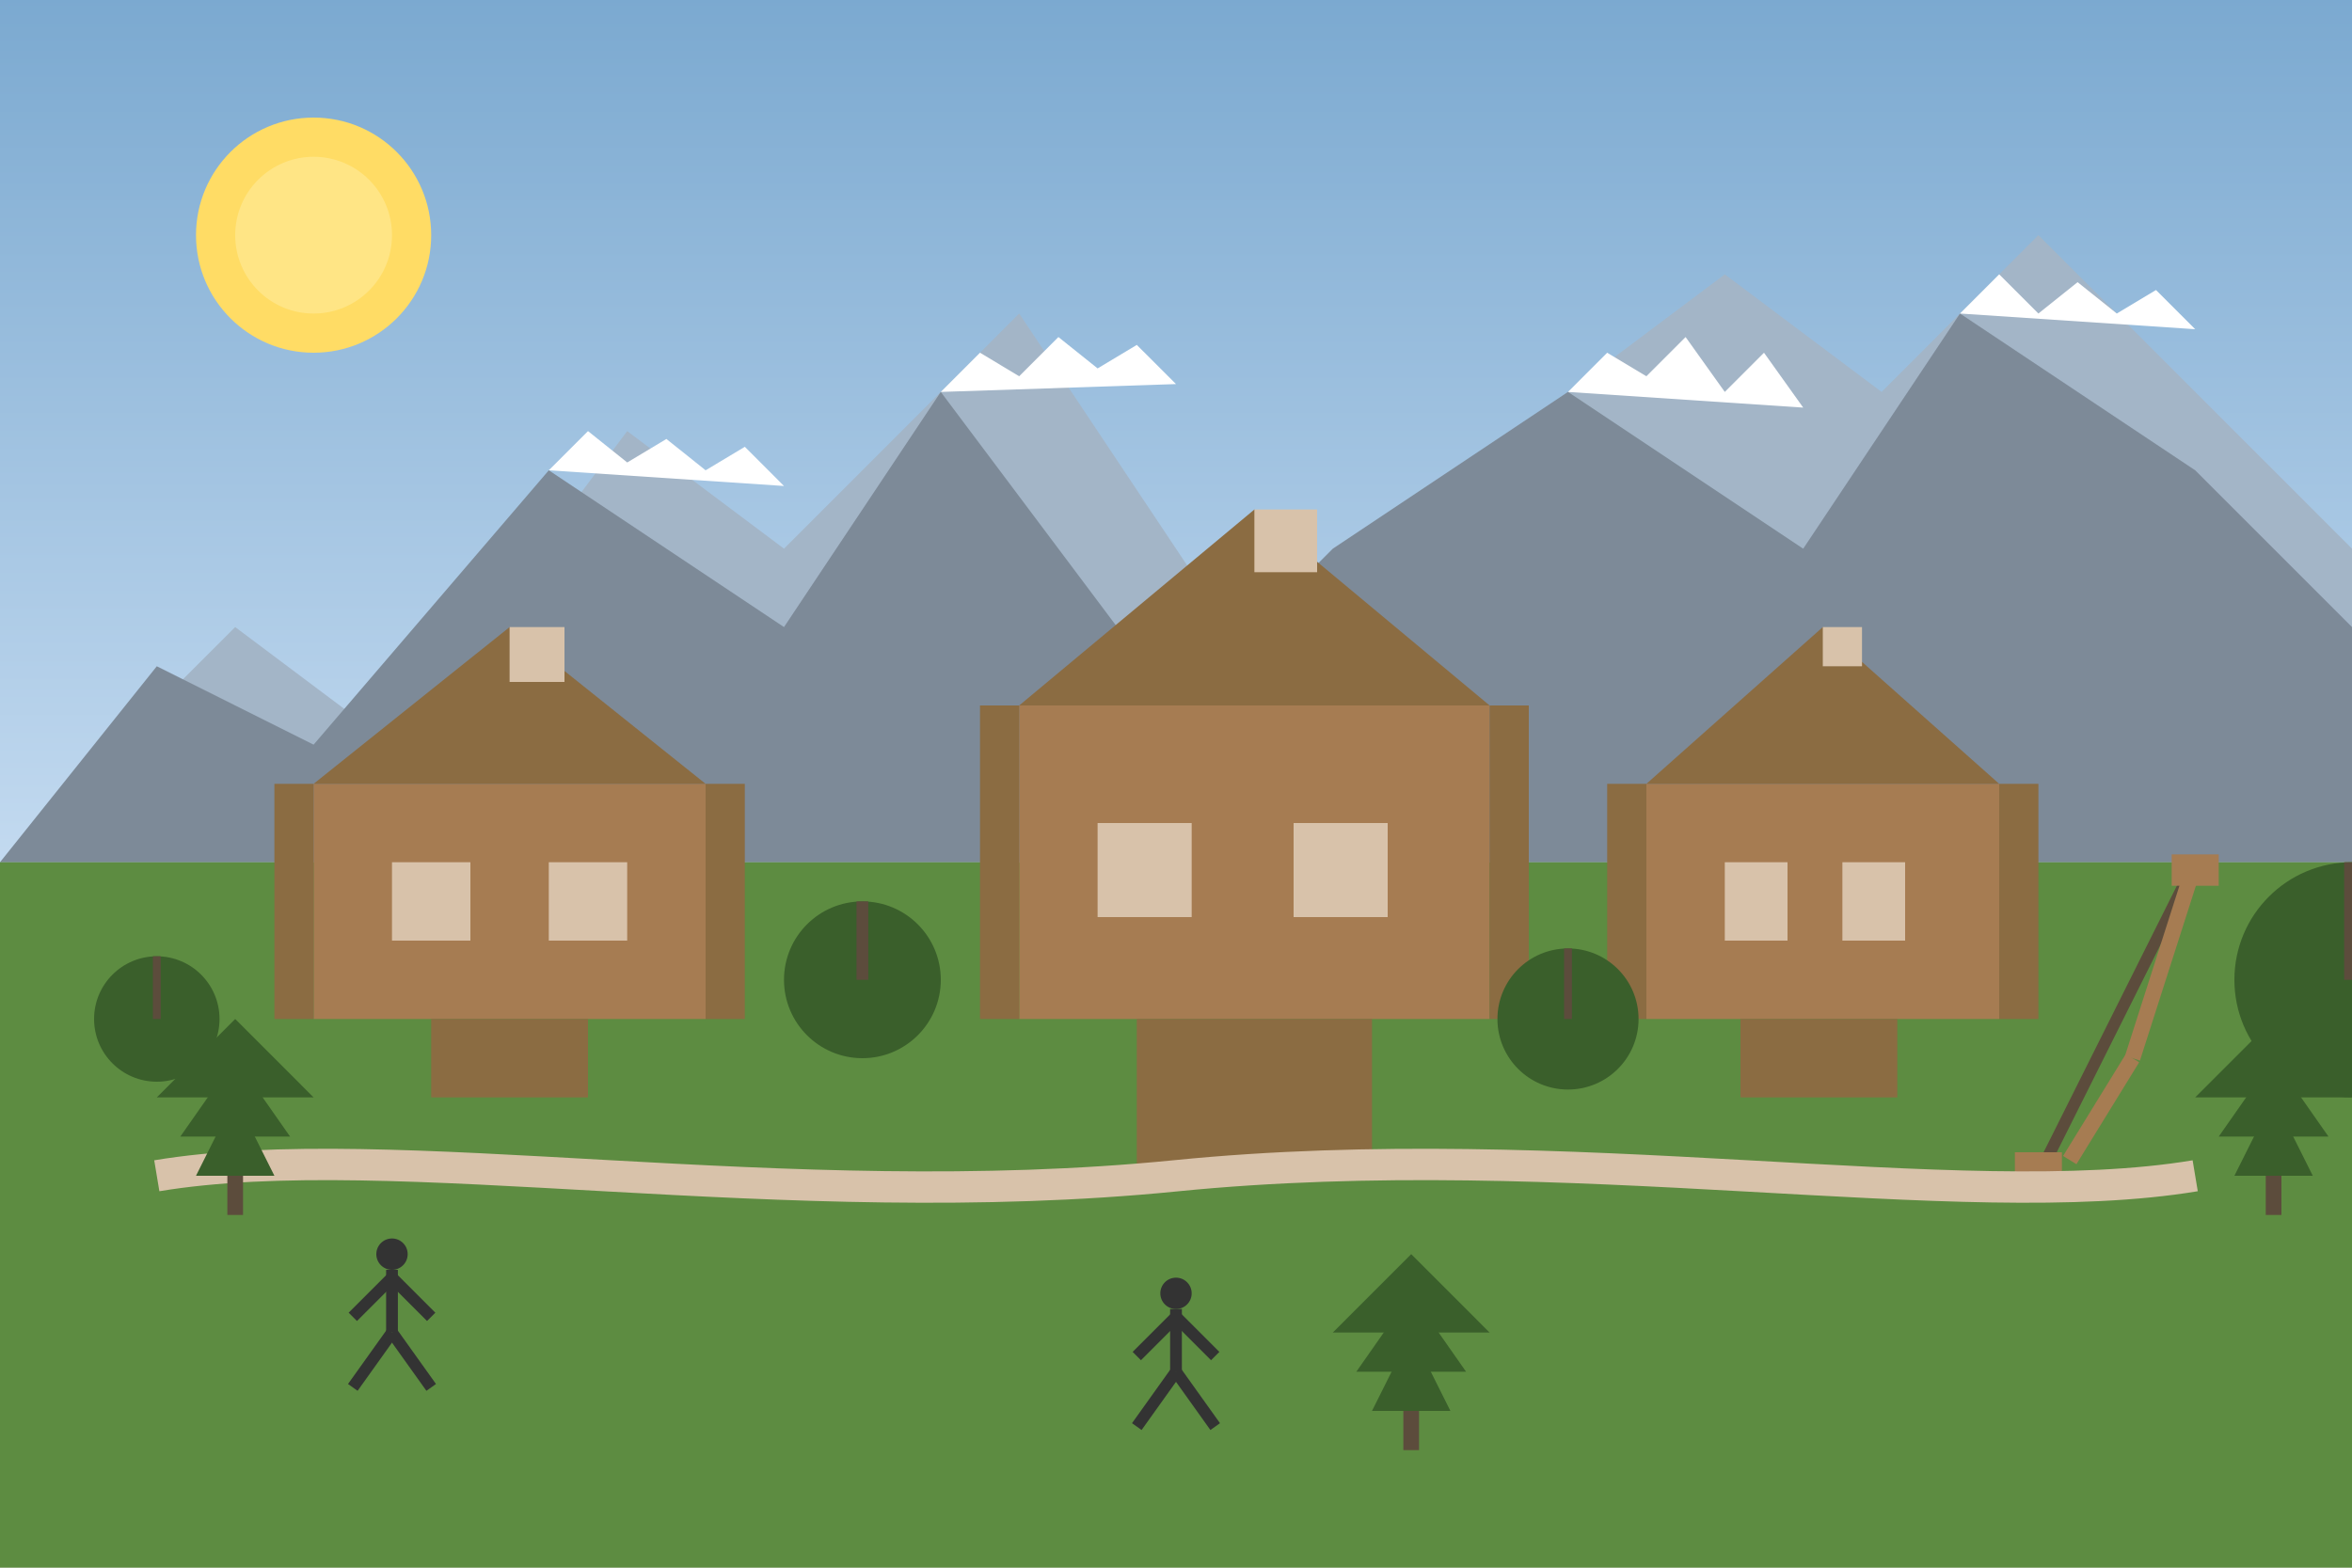 <svg width="300" height="200" viewBox="0 0 300 200" xmlns="http://www.w3.org/2000/svg">
  <!-- Zakopane with Tatra Mountains illustration -->
  
  <!-- Background -->
  <rect width="300" height="200" fill="#f0f0f0"/>
  
  <!-- Sky gradient -->
  <defs>
    <linearGradient id="skyGradient" x1="0%" y1="0%" x2="0%" y2="100%">
      <stop offset="0%" stop-color="#7ba9d0" />
      <stop offset="100%" stop-color="#c3daf0" />
    </linearGradient>
  </defs>
  <rect width="300" height="110" fill="url(#skyGradient)"/>
  
  <!-- Tatra Mountains background -->
  <path d="M0,110 L30,80 L50,95 L80,55 L100,70 L130,40 L160,85 L180,65 L220,35 L240,50 L260,30 L300,70 L300,110 Z" fill="#a3b5c7"/>
  
  <!-- Tatra Mountains foreground -->
  <path d="M0,110 L20,85 L40,95 L70,60 L100,80 L120,50 L150,90 L170,70 L200,50 L230,70 L250,40 L280,60 L300,80 L300,110 Z" fill="#7d8a98"/>
  
  <!-- Snow caps -->
  <path d="M70,60 L75,55 L80,59 L85,56 L90,60 L95,57 L100,62" fill="#ffffff"/>
  <path d="M120,50 L125,45 L130,48 L135,43 L140,47 L145,44 L150,49" fill="#ffffff"/>
  <path d="M200,50 L205,45 L210,48 L215,43 L220,50 L225,45 L230,52" fill="#ffffff"/>
  <path d="M250,40 L255,35 L260,40 L265,36 L270,40 L275,37 L280,42" fill="#ffffff"/>
  
  <!-- Ground / Meadows -->
  <rect x="0" y="110" width="300" height="90" fill="#5d8c41"/>
  
  <!-- Traditional Zakopane wooden houses (in Góral style) -->
  
  <!-- Wooden House 1 -->
  <rect x="40" y="100" width="50" height="30" fill="#a67c52"/>
  <path d="M40,100 L90,100 L65,80 Z" fill="#8b6c42"/>
  <rect x="50" y="110" width="10" height="10" fill="#d8c2aa"/>
  <rect x="70" y="110" width="10" height="10" fill="#d8c2aa"/>
  
  <!-- House 1 details -->
  <rect x="65" y="80" width="7" height="7" fill="#d8c2aa"/>
  <rect x="55" y="130" width="20" height="10" fill="#8b6c42"/>
  <path d="M35,100 L40,100 L40,130 L35,130 Z" fill="#8b6c42"/>
  <path d="M90,100 L95,100 L95,130 L90,130 Z" fill="#8b6c42"/>
  
  <!-- Wooden House 2 -->
  <rect x="130" y="90" width="60" height="40" fill="#a67c52"/>
  <path d="M130,90 L190,90 L160,65 Z" fill="#8b6c42"/>
  <rect x="140" y="105" width="12" height="12" fill="#d8c2aa"/>
  <rect x="165" y="105" width="12" height="12" fill="#d8c2aa"/>
  
  <!-- House 2 details -->
  <rect x="160" y="65" width="8" height="8" fill="#d8c2aa"/>
  <rect x="145" y="130" width="30" height="20" fill="#8b6c42"/>
  <path d="M125,90 L130,90 L130,130 L125,130 Z" fill="#8b6c42"/>
  <path d="M190,90 L195,90 L195,130 L190,130 Z" fill="#8b6c42"/>
  
  <!-- Wooden House 3 -->
  <rect x="210" y="100" width="45" height="30" fill="#a67c52"/>
  <path d="M210,100 L255,100 L232.5,80 Z" fill="#8b6c42"/>
  <rect x="220" y="110" width="8" height="10" fill="#d8c2aa"/>
  <rect x="235" y="110" width="8" height="10" fill="#d8c2aa"/>
  
  <!-- House 3 details -->
  <rect x="232.5" y="80" width="5" height="5" fill="#d8c2aa"/>
  <rect x="222" y="130" width="20" height="10" fill="#8b6c42"/>
  <path d="M205,100 L210,100 L210,130 L205,130 Z" fill="#8b6c42"/>
  <path d="M255,100 L260,100 L260,130 L255,130 Z" fill="#8b6c42"/>
  
  <!-- Gubałówka Hill Funicular -->
  <path d="M260,150 L280,110" stroke="#5c4c3c" stroke-width="1.5" fill="none"/>
  <rect x="257" y="147" width="6" height="4" fill="#a67c52"/>
  <rect x="277" y="109" width="6" height="4" fill="#a67c52"/>
  <path d="M264,148 L272,135" stroke="#a67c52" stroke-width="2" fill="none"/>
  <path d="M272,135 L280,110" stroke="#a67c52" stroke-width="2" fill="none"/>
  
  <!-- Krupówki street simplified -->
  <path d="M20,150 C50,145 100,155 150,150 C200,145 250,155 280,150" fill="none" stroke="#d8c2aa" stroke-width="4"/>
  
  <!-- Trees and vegetation -->
  <circle cx="20" cy="130" r="8" fill="#3a5f2b"/>
  <path d="M20,122 L20,130" stroke="#5c4c3c" stroke-width="1"/>
  
  <circle cx="110" cy="125" r="10" fill="#3a5f2b"/>
  <path d="M110,115 L110,125" stroke="#5c4c3c" stroke-width="1.5"/>
  
  <circle cx="200" cy="130" r="9" fill="#3a5f2b"/>
  <path d="M200,121 L200,130" stroke="#5c4c3c" stroke-width="1"/>
  
  <circle cx="300" cy="125" r="15" fill="#3a5f2b"/>
  <path d="M300,110 L300,125" stroke="#5c4c3c" stroke-width="2"/>
  
  <!-- Small pine trees -->
  <path d="M30,140 L25,150 L35,150 Z" fill="#3a5f2b"/>
  <path d="M30,135 L23,145 L37,145 Z" fill="#3a5f2b"/>
  <path d="M30,130 L20,140 L40,140 Z" fill="#3a5f2b"/>
  <rect x="29" y="150" width="2" height="5" fill="#5c4c3c"/>
  
  <path d="M290,140 L285,150 L295,150 Z" fill="#3a5f2b"/>
  <path d="M290,135 L283,145 L297,145 Z" fill="#3a5f2b"/>
  <path d="M290,130 L280,140 L300,140 Z" fill="#3a5f2b"/>
  <rect x="289" y="150" width="2" height="5" fill="#5c4c3c"/>
  
  <path d="M180,170 L175,180 L185,180 Z" fill="#3a5f2b"/>
  <path d="M180,165 L173,175 L187,175 Z" fill="#3a5f2b"/>
  <path d="M180,160 L170,170 L190,170 Z" fill="#3a5f2b"/>
  <rect x="179" y="180" width="2" height="5" fill="#5c4c3c"/>
  
  <!-- Sun -->
  <circle cx="40" cy="30" r="15" fill="#ffdc65"/>
  <circle cx="40" cy="30" r="10" fill="#ffe585"/>
  
  <!-- People silhouettes -->
  <circle cx="50" cy="160" r="2" fill="#333333"/>
  <path d="M50,162 L50,170" stroke="#333333" stroke-width="1.5"/>
  <path d="M50,163 L45,168" stroke="#333333" stroke-width="1.5"/>
  <path d="M50,163 L55,168" stroke="#333333" stroke-width="1.5"/>
  <path d="M50,170 L45,177" stroke="#333333" stroke-width="1.5"/>
  <path d="M50,170 L55,177" stroke="#333333" stroke-width="1.5"/>
  
  <circle cx="150" cy="165" r="2" fill="#333333"/>
  <path d="M150,167 L150,175" stroke="#333333" stroke-width="1.5"/>
  <path d="M150,168 L145,173" stroke="#333333" stroke-width="1.5"/>
  <path d="M150,168 L155,173" stroke="#333333" stroke-width="1.5"/>
  <path d="M150,175 L145,182" stroke="#333333" stroke-width="1.5"/>
  <path d="M150,175 L155,182" stroke="#333333" stroke-width="1.5"/>
</svg>
